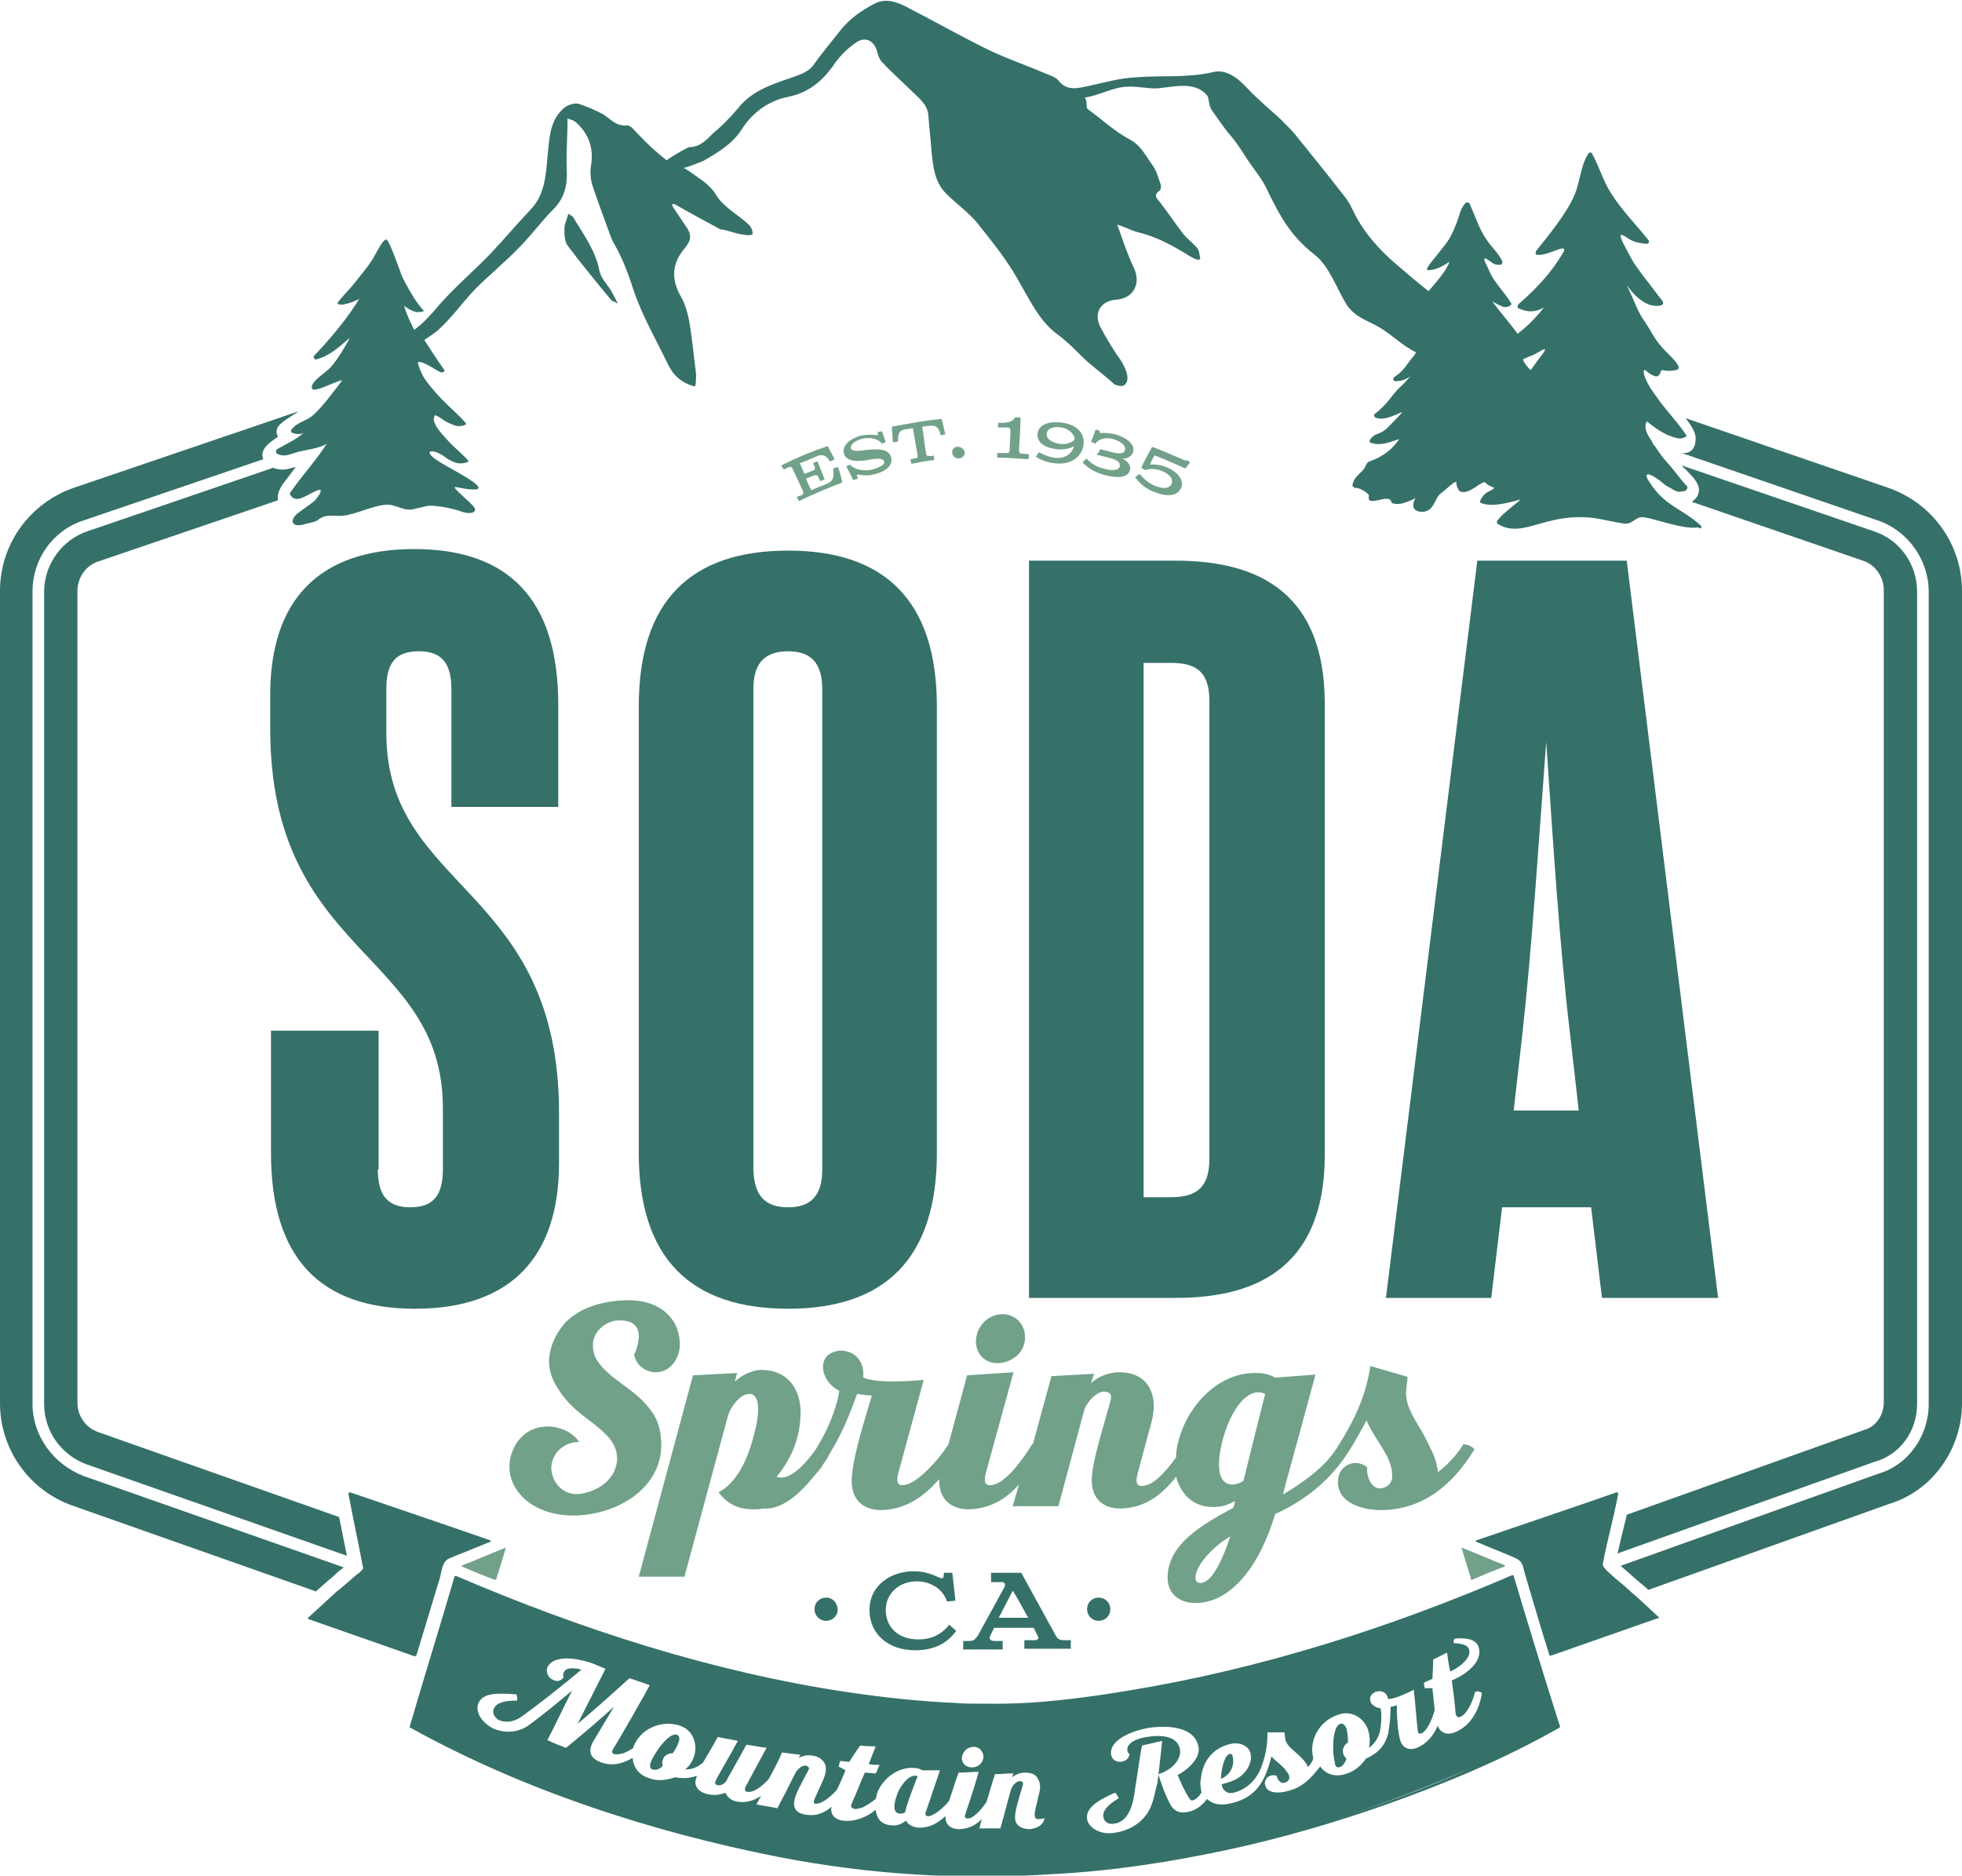 <?xml version="1.0" encoding="UTF-8" standalone="no"?>
<!-- Generator: Adobe Illustrator 20.1.0, SVG Export Plug-In . SVG Version: 6.00 Build 0)  -->

<svg
   xmlns:dc="http://purl.org/dc/elements/1.1/"
   xmlns:cc="http://creativecommons.org/ns#"
   xmlns:rdf="http://www.w3.org/1999/02/22-rdf-syntax-ns#"
   xmlns:svg="http://www.w3.org/2000/svg"
   xmlns="http://www.w3.org/2000/svg"
   xmlns:sodipodi="http://sodipodi.sourceforge.net/DTD/sodipodi-0.dtd"
   xmlns:inkscape="http://www.inkscape.org/namespaces/inkscape"
   version="1.1"
   x="0px"
   y="0px"
   viewBox="0 0 253.4 242.2"
   style="enable-background:new 0 0 253.4 242.2;"
   xml:space="preserve"
   id="svg72"
   sodipodi:docname="soda-springs.svg"
   inkscape:version="0.92.3 (2405546, 2018-03-11)"><defs
   id="defs76" /><sodipodi:namedview
   pagecolor="#ffffff"
   bordercolor="#666666"
   borderopacity="1"
   objecttolerance="10"
   gridtolerance="10"
   guidetolerance="10"
   inkscape:pageopacity="0"
   inkscape:pageshadow="2"
   inkscape:window-width="1349"
   inkscape:window-height="927"
   id="namedview74"
   showgrid="false"
   inkscape:zoom="2.94"
   inkscape:cx="126.7"
   inkscape:cy="109.44118"
   inkscape:window-x="0"
   inkscape:window-y="0"
   inkscape:window-maximized="0"
   inkscape:current-layer="svg72" />
<style
   type="text/css"
   id="style2">
	.st0{fill:#FFFFFF;}
</style>
<path
   class="st0"
   d="M12.6,184.9c-1.6-0.6-2.6-2.1-2.6-3.8V76.3c0-1.7,1.1-3.3,2.7-3.8l23.2-7.9c-0.2-1.2,0.7-2.2,1.4-3.1  c0.3-0.4,0.6-0.8,0.9-1.2c-0.3,0.1-0.5,0.1-0.8,0.2c-0.6,0.2-1.5,0.2-2.1-0.1l-24,8.2c-3.3,1.1-5.6,4.3-5.6,7.8v104.9  c0,3.5,2.2,6.6,5.5,7.8l33.6,11.8l-1-5L12.6,184.9z"
   id="path4"
   style="fill:#357169;fill-opacity:1" />
<path
   class="st0"
   d="M4.2,181.3V76.4c0-4.2,2.6-7.9,6.6-9.2l23.2-7.9c-0.5-1.2,0.7-2.1,1.9-2.9c-0.3-0.5-0.3-1.2,0.5-1.8  c0.7-0.6,1.5-1,2.2-1.5L9.5,63C3.8,65,0,70.3,0,76.3v104.9c0,5.9,3.7,11.2,9.3,13.2l31.5,11.1l1.7-1.5c0.1-0.1,0.4-0.3,0.8-0.7  c0.3-0.3,0.7-0.6,1.1-0.9l-33.6-11.8C6.9,189.1,4.2,185.4,4.2,181.3"
   id="path6"
   style="fill:#357169;fill-opacity:1" />
<path
   class="st0"
   d="M247.6,181.3l0-104.9c0-3.5-2.2-6.7-5.6-7.8l-24.8-8.5c0.2,0.2,0.3,0.4,0.5,0.5c0.8,0.9,2.3,2.1,1.5,3.5  c-0.2,0.3-0.4,0.5-0.7,0.7l22.1,7.6c1.6,0.5,2.7,2.1,2.7,3.8l0,104.9c0,1.6-1,3.1-2.4,3.5l-30.8,11c-0.1,0.6-0.3,1.2-0.4,1.7  c-0.3,1.1-0.5,2.2-0.8,3.3l33.1-11.8C245.4,187.9,247.6,184.8,247.6,181.3"
   id="path8"
   style="fill:#357169;fill-opacity:1" />
<path
   class="st0"
   d="M253.4,76.3c0-6-3.8-11.3-9.5-13.3l-26.2-9c0.7,0.9,1.3,1.8,1.3,2.6c0,1.5-0.8,2-1.8,1.9l25.3,8.7  c3.9,1.3,6.6,5.1,6.6,9.2l0,104.9c0,4.2-2.7,7.9-6.5,9l-33.3,11.9l0.6,0.5c0.9,0.8,1.9,1.7,2.2,1.9l0.8,0.7l31.1-11.1  c5.6-1.7,9.4-7.1,9.4-13L253.4,76.3z"
   id="path10"
   style="fill:#357169;fill-opacity:1" />
<path
   class="st0"
   d="M84.1,182.2c-1.9-2.8-5.2-3.9-6.9-6.4c-0.5-0.7-0.7-1.6-0.6-2.6c0.3-1.5,1.8-2.7,3.4-2.7c1.4,0,2.5,0.5,2.5,2  c0,1-0.4,2.1-0.6,2.4c0.2,1.3,1.4,2.3,2.8,2.3c2,0,3.2-2,3.1-3.8c-0.1-3.2-2.6-5.5-6.6-5.5c-2.9,0-6.2,0.8-8.2,2.9  c-1.3,1.5-2,3.1-2.1,4.9c0,1.2,0.4,2.5,1.1,3.5c1.9,3.2,4.5,4.1,6.6,6.4c0.6,0.7,1.1,1.6,1.1,2.7c0,2.5-2.2,4.2-4.7,4.6  c-1.9,0.3-3.7-1.1-3.8-3.3c0-1.8,1.5-3.4,3.6-3.4c-1-1.5-2.9-2-4-2c-3.6,0-5.1,3.2-5,5.4c0.1,3.2,3.3,6.1,8.2,6.1  c5.6,0,11.7-3.5,11.4-9.6C85.3,184.5,84.9,183.2,84.1,182.2"
   id="path12"
   style="fill:#71a189;fill-opacity:1" />
<path
   class="st0"
   d="M131.4,175c1.2-1.1,1.4-3.2,0.1-4.5c-1.4-1.3-3.4-0.9-4.5,0.3s-1.4,3.2-0.1,4.5  C128.2,176.5,130.2,176.1,131.4,175"
   id="path14"
   style="fill:#71a189;fill-opacity:1" />
<path
   class="st0"
   d="M189,186.5c-0.5,0.9-2,2.7-3.3,3.6c0-0.2,0-0.5-0.1-0.7c-0.2-1.2-0.8-2.3-1.4-3.5c-0.9-1.9-2.6-3.8-2.6-6  c0-0.5,0.1-1.2,0.2-2.1l-4.8-1.4c-0.5,3.1-1.5,6.1-4.1,10.2c0,0,0,0,0,0c-1.6,2.7-4.1,4.5-7.2,6.4c0.4-1.7,0.8-2.9,4.2-15.5  l-5.2,0.4c-0.7-0.4-1.5-0.6-2.3-0.6c-4.9-0.2-9,4.1-10.2,8.8c-0.2,0.7-0.3,1.4-0.3,2.1c-1.1,1.5-2.6,3.3-3.9,3.6  c-1.1,0.3-1.4-0.2-1.1-1.4l1.5-5.6c0.5-1.7,1-3.5,0.2-5.3c-0.7-1.6-2.2-2.3-4.1-2.3c-1.3,0-2.7,0.6-3.6,1.4l0.4-1.2l-5.5,0.3  l-2.4,8.8c0,0,0,0-0.1,0c-0.9,1.5-3.1,4.7-4.9,5.2c-1.1,0.3-1.4-0.2-1.1-1.4l3.6-13.1l-6,0.4c0,0-0.9,3.4-2.4,8.9c0,0,0,0,0,0  c-0.9,1.5-3.6,4.7-5.4,5.2c-1.1,0.3-1.4-0.2-1.1-1.4l3.3-12.1c-1.4,0.1-5.8,0.5-7.8-0.3c0-0.2,0-0.6,0-0.7c-0.1-1.6-1.2-2.8-3-2.8  c-1.1,0.1-2.2,0.7-2.2,2.1c0,1.1,0.7,2.4,2.1,3.1c-0.2,1.7-1.3,4.7-2.6,6.8c0,0,0,0,0,0c-0.2,0.4-0.5,0.9-0.9,1.4  c-1.1,1.4-2.6,3-4,3c-0.2,0-0.4,0-0.6-0.1c2-2.4,3.1-5.2,3.1-8.4c0-2.9-1.7-5.4-5-5.4c-1.3,0-2.6,0.7-3.5,1.5l0.3-1.1l-5.7,0.3  l-7,26h5.9l5.6-20.7c0.3-1.1,1.5-2.9,2.8-2.9c1.4,0,1.3,2.5,0.7,4.8c-0.7,3-2.1,6.6-4.7,7.9c1.2,1.6,2.7,2.2,4.4,2.2  c0.5,0,0.9,0,1.4-0.1c0.1,0,0.3,0,0.4,0c1.7,0,3.6-1.3,5.3-3.2c0.6-0.7,1.2-1.4,1.7-2c0.1-0.1,0.2-0.3,0.3-0.5  c0.3-0.4,0.6-0.8,0.8-1.3c0.1-0.2,0.2-0.3,0.3-0.5c0,0,0,0,0,0c1.4-2.3,2.4-4.8,3.3-7.3c0.6,0.1,1.3,0.2,1.9,0.2  c-0.8,2.8-2.6,8.2-2.6,11.1c0,2.2,1.3,3.6,3.6,3.7c3.3,0,5.7-1.7,7.7-4c0,0.1,0,0.2,0,0.2c0,2.2,1.3,3.6,3.6,3.7  c2.9,0,5-1.3,6.7-3.2l-0.8,2.8h5.9l3.3-12.3c0.2-0.9,1.5-2.5,2.6-2.5c0.7,0,1.1,0.4,0.8,1.3c-1.4,5-2.3,7.7-2.4,10.1  c0,2.2,1.2,3.6,3.5,3.7c3.3,0,5.5-1.7,7.4-4.1c0.6,2.1,2,3.9,4.8,3.9c1.2,0,2-0.3,2.8-0.8c-0.1,0.6-0.2,0.9-0.2,0.9  c-3.7,2-8.5,4.6-8.5,9c0,2.2,1.6,3.3,3.6,3.3c4.6,0,8.3-4.8,10.3-11.5c4-1.8,7.3-4.5,9.7-8.4c0,0,0,0,0,0c0.7-1.1,1.5-2.6,2.1-3.7  c0.6,1.7,2.6,4,3.1,5.8c0.2,0.6,0.2,1.1,0.2,1.5c0,0.9-0.8,1.5-1.6,1.5c-1.3,0-1.8-2.1-1.6-2.7c-0.8-0.7-2-0.8-2.9-0.1  c-0.7,0.5-0.9,1.3-0.9,2c0,2.8,3.4,3.6,5.5,3.6c5.4,0,9.3-3.2,12.1-7.8C190.5,187.1,189.8,186.5,189,186.5 M155.2,204.4  c-0.7,0.1-0.8-0.4-0.8-0.7c0-1.6,2.5-4.2,4.5-5.3C157.9,201.4,156.6,204.2,155.2,204.4 M160.6,191.2c-0.5,0.4-1.1,0.5-1.4,0.5  c-2.7,0-1.6-4.7-1.2-6.1c0.5-1.8,2.2-6,4.7-5.8c0.2,0,0.5,0.1,0.7,0.2C162.7,182.7,161.5,187.6,160.6,191.2"
   id="path16"
   style="fill:#71a189;fill-opacity:1" />
<path
   class="st0"
   d="M108.8,62.3c-1.9,0.7-3.7,1.5-5.6,2.4c-0.1-0.2-0.2-0.3-0.3-0.5c0.2-0.1,0.3-0.2,0.5-0.2  c0.3-0.1,0.4-0.2,0.3-0.6c-0.4-0.9-0.9-1.9-1.3-2.8c-0.1-0.3-0.3-0.4-0.7-0.2c-0.2,0.1-0.3,0.2-0.5,0.2c-0.1-0.2-0.2-0.3-0.3-0.5  c2-1,3.9-1.8,6-2.5c0.3,0.6,0.6,1.1,0.9,1.7c-0.2,0.1-0.4,0.2-0.6,0.3c-0.5-0.9-1.1-1-1.9-0.6c-0.7,0.3-1.3,0.6-2,0.8  c0.2,0.5,0.4,0.9,0.6,1.4c0.3-0.1,0.7-0.3,1-0.4c0.4-0.1,0.4-0.3,0.3-0.6c-0.1-0.1-0.1-0.3-0.2-0.4c0.2-0.1,0.4-0.2,0.6-0.2  c0.3,0.8,0.6,1.5,0.9,2.3c-0.2,0.1-0.4,0.2-0.6,0.2c-0.1-0.2-0.1-0.3-0.2-0.5c-0.1-0.2-0.2-0.3-0.6-0.2c-0.3,0.1-0.7,0.3-1,0.4  c0.2,0.5,0.4,1,0.7,1.5c0.6-0.3,1.2-0.5,1.7-0.7c1-0.4,1.3-0.7,1.1-2.1c0.2-0.1,0.4-0.1,0.6-0.2C108.5,60.9,108.6,61.6,108.8,62.3"
   id="path18"
   style="fill:#72a189;fill-opacity:1" />
<path
   class="st0"
   d="M114.4,57.1c-0.2,0.1-0.4,0.1-0.5,0.2c-0.5-0.7-1.7-0.9-2.7-0.6c-0.9,0.3-1.4,0.7-1.3,1.2  c0.2,0.5,1.2,0.3,2,0.2c1.2-0.1,2.9-0.3,3.2,1c0.2,1-0.6,1.7-2,2.1c-1.3,0.4-2.2,0-2.4,0.1c-0.1,0,0,0.2,0.1,0.5  c-0.2,0.1-0.4,0.1-0.6,0.2c-0.3-0.6-0.6-1.2-0.9-1.8c0.2-0.1,0.3-0.1,0.5-0.2c0.6,0.7,1.9,0.9,3,0.6c0.9-0.3,1.5-0.6,1.4-1  c-0.1-0.5-1.2-0.4-2.1-0.2c-1.3,0.2-2.7,0.3-3.1-0.8c-0.3-1,0.7-1.9,2-2.3c1.2-0.3,2.1-0.1,2.3-0.1c0.2,0,0.1-0.2,0-0.4  c0.2,0,0.4-0.1,0.6-0.1C114,55.9,114.2,56.5,114.4,57.1"
   id="path20"
   style="fill:#72a189;fill-opacity:1" />
<path
   class="st0"
   d="M115.3,57.1c0-0.7-0.1-1.3-0.1-2c2.1-0.4,4.2-0.8,6.4-1c0.2,0.6,0.3,1.3,0.5,2c-0.2,0-0.4,0.1-0.6,0.1  c-0.3-1.3-0.9-1.3-1.6-1.2c-0.3,0-0.5,0.1-0.8,0.1c0.2,1.1,0.3,2.3,0.5,3.4c0,0.3,0.1,0.4,0.5,0.4c0.2,0,0.3,0,0.5-0.1  c0,0.2,0,0.4,0.1,0.6c-1,0.1-2,0.3-3,0.5c0-0.2-0.1-0.4-0.1-0.6c0.2,0,0.4-0.1,0.6-0.1c0.2,0,0.4-0.1,0.3-0.5  c-0.2-1.1-0.4-2.3-0.6-3.4c-0.3,0-0.5,0.1-0.8,0.1c-0.7,0.1-1.2,0.3-1.1,1.6C115.7,57.1,115.5,57.1,115.3,57.1"
   id="path22"
   style="fill:#72a189;fill-opacity:1" />
<path
   class="st0"
   d="M123.7,57.7c0.5,0,0.8,0.3,0.9,0.7c0,0.4-0.3,0.8-0.8,0.8c-0.4,0-0.8-0.3-0.8-0.7  C122.9,58.1,123.2,57.7,123.7,57.7"
   id="path24"
   style="fill:#72a189;fill-opacity:1" />
<path
   class="st0"
   d="M131.6,58.1c0,0.3,0.1,0.5,0.5,0.5c0.3,0,0.6,0,0.8,0.1c0,0.2,0,0.4-0.1,0.6c-1.3-0.1-2.7-0.2-4-0.2  c0-0.2,0-0.4,0-0.6c0.4,0,0.7,0,1.1,0c0.3,0,0.5,0,0.5-0.4c0-0.8,0.1-1.6,0.1-2.4c0-0.4-0.1-0.5-0.5-0.5c-0.4,0-0.8,0-1.1,0  c0-0.2,0-0.4,0-0.6c0.2,0,0.3,0,0.5,0c0.9,0,1.4-0.2,1.7-0.7c0.2,0,0.4,0,0.7,0C131.8,55.3,131.7,56.7,131.6,58.1"
   id="path26"
   style="fill:#72a189;fill-opacity:1" />
<path
   class="st0"
   d="M139.9,57.7c-0.2,0.9-1.2,2.5-3.9,2.1c-0.6-0.1-1.4-0.3-2.2-0.8c0.1-0.2,0.2-0.4,0.4-0.6  c0.5,0.3,1.3,0.6,1.9,0.7c1.4,0.2,2.4-0.5,2.6-1.5c-0.6,0.4-1.5,0.5-2.3,0.4c-1.4-0.2-2.5-0.8-2.4-2c0.1-1.2,1.6-1.7,3.3-1.4  C138.8,54.8,140.3,55.8,139.9,57.7 M137.1,55.2c-1.1-0.2-1.9,0.2-1.9,0.8c-0.1,0.6,0.5,1.1,1.6,1.3c1,0.2,1.9-0.3,2-0.6  C138.8,56.3,138.3,55.4,137.1,55.2"
   id="path28"
   style="fill:#72a189;fill-opacity:1" />
<path
   class="st0"
   d="M142.1,58c0.4,0.1,0.8,0.2,1.2,0.3c1.3,0.4,1.9,0.3,2-0.2c0.1-0.5-0.3-1-1.5-1.4c-1-0.3-2,0-2.3,0.6  c-0.2-0.1-0.4-0.2-0.6-0.2c0.2-0.5,0.4-1.1,0.6-1.6c0.2,0,0.4,0.1,0.5,0.1c0,0.2,0,0.3,0.1,0.3c0.1,0,0.2,0,0.4,0  c0.5,0,1.2,0.1,1.6,0.2c1.6,0.5,2.6,1.4,2.2,2.4c-0.2,0.5-0.9,0.8-1.4,0.7c0.5,0.2,1.3,0.8,1,1.6c-0.3,0.9-1.6,1-3.4,0.5  c-1.3-0.4-2-0.9-2.7-1.6c0.2-0.2,0.4-0.3,0.5-0.5c0.4,0.4,1,1,2.2,1.3c1,0.3,1.9,0.3,2.1-0.2c0.2-0.7-0.5-1-1.8-1.3  c-0.4-0.1-0.8-0.2-1.2-0.3C142,58.4,142,58.2,142.1,58"
   id="path30"
   style="fill:#72a189;fill-opacity:1" />
<path
   class="st0"
   d="M148.8,57.7c1.4,0.5,2.7,1.1,4.1,1.7c0.2,0.1,0.3,0.1,0.4,0c0.1,0.1,0.3,0.2,0.4,0.3c-0.2,0.3-0.4,0.5-0.6,0.8  c-1.3-0.6-2.7-1.2-4-1.7c-0.2,0.4-0.4,0.8-0.6,1.2c0.7-0.1,1.6,0.1,2.1,0.3c1.7,0.7,2.4,1.9,1.9,2.8c-0.6,1.1-2,1-3.5,0.4  c-0.8-0.3-1.7-0.9-2.4-1.9c0.2-0.1,0.4-0.3,0.6-0.4c0.3,0.4,1.1,1.2,1.9,1.5c0.9,0.4,1.9,0.5,2.2-0.2c0.3-0.6-0.2-1.3-1.3-1.7  c-0.7-0.3-1.5-0.3-2.1-0.1c-0.2-0.1-0.3-0.2-0.5-0.3C147.8,59.5,148.3,58.6,148.8,57.7"
   id="path32"
   style="fill:#72a189;fill-opacity:1" />
<path
   class="st0"
   d="M53.8,213.7c1-3.3,2-6.6,3-9.9c0.3-1.1,0.3-2.2,1.3-2.6l5.2-2.1c0,0,0,0,0,0c0.1,0,0.1-0.1,0.1-0.1c0,0,0,0,0,0  c0,0,0,0,0,0c0,0,0,0-0.1-0.1c0,0,0,0,0,0c-6-2.1-12-4.1-18.1-6.2c-0.1,0-0.2,0.1-0.2,0.2c0.6,3.2,1.3,6.4,1.9,9.6  c0,0.1-0.2,0.3-0.5,0.6l-0.3,0.2c-0.9,0.8-2.3,2-2.6,2.2c-1.2,1.1-2.5,2.3-3.7,3.4c-0.1,0.1,0,0.2,0.1,0.2c4.6,1.6,9.1,3.2,13.7,4.8  C53.7,213.8,53.7,213.8,53.8,213.7"
   id="path34"
   style="fill:#357169;fill-opacity:1" />
<path
   class="st0"
   d="M59.7,202.3c1.4,0.6,2.8,1.2,4.2,1.7c0.1,0,0.1,0,0.2-0.1c0.4-1.3,0.8-2.6,1.2-3.9c0-0.1,0-0.1,0-0.1  c0,0-0.1-0.1-0.1,0c-1.8,0.7-3.6,1.5-5.4,2.2C59.6,202.1,59.6,202.3,59.7,202.3"
   id="path36"
   style="fill:#71a189;fill-opacity:1" />
<path
   class="st0"
   d="M214.2,208.8c-1.1-1-2.2-2.1-3.4-3.1c-0.2-0.2-1.2-1.1-2.2-1.9l-1.2-1.1c-0.1-0.2-0.4-0.4-0.4-0.7  c0.6-3.2,1.4-5.9,2-9.1c0-0.1-0.1-0.2-0.2-0.2c-6,2.1-12,4.1-18.1,6.2c0,0,0,0,0,0c0,0-0.1,0-0.1,0.1c0,0,0,0,0,0c0,0,0,0,0,0  c0,0.1,0,0.1,0.1,0.1c0,0,0,0,0,0c1.6,0.7,3.2,1.3,4.8,2c1.2,0.5,1.1,0.9,1.5,2.3c1,3.4,2,6.8,3.1,10.3c0,0.1,0.1,0.1,0.2,0.1  c4.6-1.6,9.1-3.2,13.7-4.8C214.3,209,214.3,208.9,214.2,208.8"
   id="path38"
   style="fill:#357169;fill-opacity:1" />
<path
   class="st0"
   d="M190.1,204c1.4-0.6,2.8-1.2,4.2-1.7c0.1,0,0.1-0.2,0-0.2c-1.8-0.7-3.6-1.5-5.4-2.2c-0.1,0-0.1,0-0.1,0  c0,0-0.1,0.1,0,0.1c0.4,1.3,0.8,2.6,1.2,3.9C189.9,204,190,204.1,190.1,204"
   id="path40"
   style="fill:#71a189;fill-opacity:1" />
<path
   class="st0"
   d="M87.4,224c-1-0.3-2.9,2.3-3.4,3.7c-0.1,0.5,0,0.7,0.3,0.8c0.4,0.1,0.9,0,1.3-0.5c-0.1-0.2-0.1-0.5,0-0.7  c0.1-0.6,0.7-0.9,1.3-0.9c0.4-0.6,0.7-1.2,0.8-1.6C87.8,224.4,87.7,224.1,87.4,224"
   id="path42"
   style="fill:#357169;fill-opacity:1" />
<path
   class="st0"
   d="M115.9,231.6c-0.2,0.6-0.9,2.5,0.3,2.6c0.2,0,0.5,0,0.7-0.2c0.3-1.3,1.1-3.3,1.6-4.6c-0.1-0.1-0.2-0.1-0.3-0.1  C117.1,229.3,116.2,230.9,115.9,231.6"
   id="path44"
   style="fill:#357169;fill-opacity:1" />
<path
   class="st0"
   d="M159.2,226.8c0-0.2-0.2-0.4-0.4-0.3c-0.6,0.1-1.1,1.9-1.1,3.2C158.9,229.2,159.5,228,159.2,226.8"
   id="path46"
   style="fill:#357169;fill-opacity:1" />
<path
   class="st0"
   d="M173,228.2c0.4-0.1,0.7-0.5,0.9-1.1c-0.2-0.2-0.3-0.3-0.4-0.6c-0.2-0.6,0.1-1.2,0.6-1.5c0-0.7-0.1-1.4-0.2-1.8  c-0.2-0.5-0.5-0.7-0.8-0.6c-1,0.3-1.1,3.5-0.7,5C172.4,228.1,172.7,228.3,173,228.2"
   id="path48"
   style="fill:#357169;fill-opacity:1" />
<path
   class="st0"
   d="M195.5,203.5c0-0.1-0.1-0.1-0.2-0.1c-15.8,6.8-32.4,12.1-49.5,14.9c-6,1-12.2,1.8-18.3,1.7c0,0,0,0,0,0h-0.8  c0,0,0,0,0,0c-1.1,0-2.2,0-3.3-0.1c-4.7-0.2-9.3-0.7-14-1.4c-17.4-2.6-34.4-8.1-50.5-15c-0.1,0-0.2,0-0.2,0.1  c-1.9,6.5-3.9,12.9-5.8,19.4c0,0.1,0,0.1,0.1,0.1c14.6,8.1,31.3,13.5,47.6,16.7c11.8,2.3,23.7,3,35.5,2.2c7.7-0.4,15.3-1.6,22.3-3.1  c7-1.5,13.9-3.5,20.7-5.9c7.6-2.7,15.3-5.9,22.3-9.9c0,0,0.1-0.1,0.1-0.1C199.4,216.4,197.4,209.9,195.5,203.5 M124.7,226  c0.5-0.5,1.4-0.6,1.9-0.1c0.6,0.6,0.5,1.4,0,1.9c-0.5,0.5-1.4,0.6-2,0.1C124,227.3,124.2,226.5,124.7,226 M133,236.2  c-1.1,0-1.9-0.5-1.9-1.5c0-1,0.4-2.1,1-4.2c0.1-0.4-0.1-0.5-0.4-0.5c-0.5,0-1,0.7-1.1,1c-0.5,1.7-0.9,3.4-1.4,5.1  c-0.9,0-1.8,0-2.7,0c0.1-0.4,0.2-0.8,0.3-1.2c-0.8,0.8-1.7,1.3-3.1,1.3c-1.1-0.1-1.6-0.7-1.6-1.6c0,0,0-0.1,0-0.1  c-0.9,0.9-2.1,1.6-3.6,1.5c-0.7-0.1-1.2-0.4-1.5-0.9c-0.5,0.4-1.1,0.7-1.9,0.6c-1.4-0.1-1.9-1-2-2c-1.1,0.9-2.6,1.6-4.3,1.4  c-1.1-0.2-1.6-0.9-1.4-1.8c-0.9,0.8-2,1.3-3.5,1c-1.1-0.2-1.5-0.9-1.3-1.8c0.2-1,0.8-2,1.8-3.9c0.2-0.3,0-0.5-0.3-0.6  c-0.5-0.1-1.1,0.5-1.3,0.8c-0.8,1.6-1.6,3.2-2.4,4.7c-0.9-0.2-1.8-0.3-2.7-0.5c0.2-0.4,0.4-0.7,0.6-1.1c-0.9,0.6-2,1-3.3,0.7  c-0.7-0.2-1.1-0.6-1.3-1.1c-0.8,0.3-1.7,0.4-2.6,0.1c-1-0.3-1.5-1.1-1.2-1.9c0-0.1,0.1-0.3,0.1-0.4c-0.8,0.3-1.7,0.4-2.8,0.2  c-0.9,0.3-2.2,0.6-3.4,0.1c-1.3-0.4-2-1.4-2.1-2.6c-1.2,0.7-2.5,1.1-4,0.6c-2-0.7-1.6-2-0.8-3.2c0,0,1.2-2,2.4-4  c-2,1.8-4.1,3.6-6.2,5.3c-0.8-0.3-1.6-0.6-2.4-1c1.1-2.1,2.1-4.3,3.2-6.4c-1.8,1.5-3.6,3-5.5,4.4c-1.3,1-3.1,1.2-4.7,0.5  c-1.4-0.7-2.4-2.1-1.9-3.3c0.6-1.3,2.4-1.3,4.9-1.1c0.1,0.3,0.1,0.5,0.1,0.8c-1.5,0-2.6,0.2-3,1c-0.3,0.6,0.1,1.2,0.6,1.5  c1.2,0.5,2.3,0.1,3.2-0.6c2.6-1.9,5.1-3.9,7.5-5.9c-0.8-0.2-2-0.4-2.3,0.4c-0.1,0.2-0.1,0.4,0,0.6c-0.4,0.5-0.9,0.6-1.4,0.3  c-0.7-0.3-0.9-1.1-0.7-1.6c0.7-1.5,3.4-1.4,6.1-0.4c0.5,0.2,0.9,0.4,1.4,0.6c-1.2,2.4-2.4,4.7-3.6,7.1c2.3-1.9,4.5-3.9,6.7-5.9  c0.9,0.3,1.7,0.6,2.6,0.9c0.1,0-4.6,8.2-4.7,8.2c-0.2,0.4-0.2,0.6,0.1,0.7c0.4,0.1,0.8,0,1.2-0.1c0.5-0.2,0.9-0.4,1.3-0.7  c0,0,0-0.1,0-0.1c0.9-2.4,3.6-3.5,5.9-2.8c1.7,0.5,2.4,2.2,2,3.8c-0.2,0.7-0.6,1.4-1.2,1.9c0.9,0,1.6-0.3,2.3-0.9c0,0,0,0,0,0  c1.2-2,1.9-3.3,1.9-3.3c0.9,0.2,1.7,0.3,2.6,0.5c-0.9,1.7-1.9,3.3-2.8,5c-0.2,0.4-0.2,0.6,0.1,0.7c0.7,0.2,1.2-0.4,1.4-0.9  c0.8-1.4,2.3-4.1,2.4-4.3c0,0,0,0,0,0c0,0,0,0,0,0c0.9,0.1,1.7,0.3,2.6,0.4c-0.9,1.7-1.8,3.3-2.7,5c-0.2,0.4-0.1,0.7,0.4,0.7  c0.9,0,2.1-1.1,2.6-1.7l0,0c0.6-1.1,1.2-2.2,1.7-3.4c0.8,0.1,1.6,0.2,2.4,0.3c-0.1,0.1-0.2,0.3-0.2,0.4c0.5-0.3,1.1-0.4,1.7-0.3  c0.8,0.1,1.4,0.5,1.7,1.2c0.2,0.8-0.1,1.5-0.4,2.2c-0.3,0.7-0.7,1.5-1,2.2c-0.2,0.5-0.1,0.7,0.4,0.6c0.8-0.1,2-1.2,2.5-1.8  c0.4-0.8,1.1-2.5,1.1-2.5c-0.3-0.2-0.6-0.3-0.9-0.5c0.1-0.2,0.1-0.4,0.2-0.7c0.4,0,0.8,0.1,1.2,0.1c0.2-0.3,0.8-1.3,1.4-2.1  c0.7,0.1,1.3,0.1,2,0.1c-0.3,0.8-0.6,1.5-0.9,2.3c0.5,0.1,0.9,0.1,1.4,0.1c-0.2,0.4-0.3,0.8-0.5,1.1c-0.5,0-0.9-0.1-1.4-0.1  c-0.6,1.3-1.1,2.7-1.7,4c-0.2,0.4,0,0.6,0.4,0.7c0.3,0,0.7-0.1,1-0.2c0.6-0.3,1.2-0.7,1.7-1.1c0.1-0.3,0.1-0.5,0.2-0.8  c0.7-1.8,2.7-3.4,4.8-3.2c0.3,0,0.7,0.1,1,0.3c0.8,0,1.5,0,2.3,0c-0.6,1.8-1.2,3.5-1.8,5.3c-0.2,0.5,0,0.7,0.5,0.6  c0.8-0.2,2.1-1.4,2.5-2c0,0,0,0,0,0c0.7-2.2,1.2-3.6,1.2-3.6c0.9,0,1.7-0.1,2.6-0.1c-0.5,1.8-1.1,3.6-1.7,5.4  c-0.2,0.5,0,0.7,0.5,0.6c0.8-0.2,1.8-1.5,2.2-2.1c0,0,0,0,0,0c0.4-1.2,0.7-2.4,1.1-3.6c0.8,0,1.6-0.1,2.4-0.1  c-0.1,0.2-0.1,0.3-0.2,0.5c0.4-0.3,1-0.6,1.6-0.6c0.9,0,1.5,0.2,1.8,0.9c0.4,0.7,0.2,1.5,0,2.2c-0.1,0.6-0.3,1.2-0.4,1.8  c-0.1,0.3-0.1,0.6,0,0.9c0.1,0.2,0.3,0.2,0.6,0.2c0.3,0,0.4-0.1,0.6-0.1C134.8,235.6,134,236.1,133,236.2 M148,234.4  c-0.9,1.2-2.4,2.1-4.3,2.3c-1.5,0.2-3.1-0.6-3.3-1.8c-0.2-1.4,1.3-2.4,3.6-3.4c0.2,0.1,0.3,0.4,0.5,0.7c-1.3,0.8-2.1,1.5-2,2.4  c0.1,0.7,0.7,1,1.3,0.9c2.2-0.2,2.6-3,2.8-4.5c0.5-3.1,0.7-4.8,0.9-5.6c0.9-0.2,1.7-0.4,2.6-0.6c-0.5,4.8-0.6,5.1-0.6,5.4  C149.1,231.5,149,233.1,148,234.4 M166.2,231.3c-1,0.3-2.6,0.3-2.8-0.8c-0.1-0.3,0-0.6,0.2-0.9c0.4-0.4,0.9-0.4,1.3-0.3  c0,0.3,0.4,1.1,1,0.9c0.4-0.1,0.7-0.4,0.6-0.8c0-0.2-0.1-0.4-0.3-0.6c-0.4-0.7-1.5-1.4-2-2c-0.1,0.5-0.3,1.2-0.5,1.7c0,0,0,0,0,0  c-0.7,2-1.9,3.8-4.9,4.4c-1.3,0.3-2.3,0-2.9-0.6c-0.6,0.8-1.4,1.5-2.6,1.7c-1,0.2-1.7-0.2-2.1-0.9c-0.7-1.3-1.2-2.7-1.6-4  c2-0.6,3-2.1,2.8-3.2c-0.3-1.8-2.6-1.9-4.3-1.6c-0.8,0.1-2.6,0.6-2.5,1.7c0,0.2,0.1,0.4,0.3,0.5c-0.1,0.6-0.5,0.9-1.1,1  c-0.8,0.1-1.3-0.5-1.3-1c-0.2-1.6,2.1-2.9,5-3.4c2.3-0.3,5.8-0.2,6.3,2.5c0.3,1.7-2,3.3-2.7,3.6c0.4,1,1,2.3,1.5,3  c0.1,0.2,0.2,0.3,0.4,0.3c0.4-0.1,0.9-0.5,1.2-1.1c-0.1-0.2-0.1-0.3-0.1-0.5c-0.1-0.4-0.1-0.8,0-1.2c0.2-2.3,1.6-4,3.8-4.5  c1.3-0.3,2.4,0.3,2.6,1.2c0.3,1.2-0.5,2.5-1.6,3.2c-0.4,0.3-1.3,0.6-2.1,0.8c0,0,0,0.1,0,0.1c0.1,0.6,0.6,1.2,1.5,1  c1.7-0.4,3-1.7,3.6-3.3c0,0,0,0,0,0h0c0.7-1.9,0.8-3.2,0.8-4.5c0.7,0,1.5,0,2.2,0c0,0.4,0.1,0.7,0.1,0.9c0.2,0.9,1.2,1.5,1.8,2.1  c0.4,0.4,0.8,0.8,1,1.2c0,0.1,0.1,0.2,0.1,0.3c0.3-0.3,0.6-0.7,0.7-1.1c0,0,0,0,0-0.1c-0.6-2.5,1-4.9,3.3-5.6c1.7-0.6,3.3,0.5,3.8,2  c0.2,0.7,0.3,1.5,0.1,2.3c0.7-0.5,1.1-1.1,1.4-2c0,0,0,0,0,0l0,0c0.2-1,0.3-2.4,0.1-3.1c-0.7-0.1-1.2-0.5-1.3-0.9  c-0.2-0.6,0.2-1,0.6-1.2c0.7-0.3,1.4,0,1.6,0.6c0,0.1,0.1,0.2,0.1,0.3c0.9,0,2.7-0.9,3.3-1.2c0.2,1.7,0.3,3.5,0.5,5.2  c0,0.5,0.3,0.6,0.7,0.3c0.7-0.5,1.3-2.1,1.5-2.9c-0.1-0.9-0.3-2.8-0.3-2.8c-0.3,0-0.7,0-1,0c0-0.2-0.1-0.5-0.1-0.7  c0.4-0.2,0.8-0.4,1.1-0.5c0-0.4,0.1-1.5,0.1-2.5c0.6-0.3,1.2-0.6,1.8-0.9c0.1,0.8,0.2,1.6,0.4,2.4c0,0,0,0,0,0c0,0,0,0,0.1,0  c0.9-0.4,2.8-1.7,2.3-2.9c-0.2-0.5-1-0.7-1.9-0.7c-0.1-0.2-0.1-0.4,0.1-0.6c1-0.1,2.5-0.1,3,0.9c0.8,2-1.5,3.7-3.4,4.5  c0.2,1.4,0.4,2.9,0.5,4.3c0.1,0.4,0.3,0.5,0.6,0.4c0.3-0.1,0.6-0.4,0.8-0.7c0.6-0.8,1-2,1.1-2.5c0.4-0.2,0.7,0,0.9,0.1  c-0.3,2-1.3,4.2-3.5,5.1c-1,0.4-1.8,0.1-2.2-0.8c0,0,0-0.1,0-0.1c-0.5,1.2-1.3,2.3-2.7,2.9c-1,0.4-1.8,0-2.1-0.8  c-0.4-1.1-0.5-3.5-0.5-4.7c-0.3,0.1-0.6,0.2-0.8,0.2c0,1.2-0.1,2.2-0.3,3.4l0,0c-0.4,1.6-1.3,2.6-2.9,3.3c-0.5,0.8-1.5,1.7-2.7,2  c-1.3,0.4-2.5,0-3.2-1C169.3,229.7,168.1,230.9,166.2,231.3 M171.2,235.3c7.5-2.3,14-4.9,19-7.1C184.1,231,177.7,233.3,171.2,235.3   M195.3,203.5L195.3,203.5z"
   id="path50"
   style="fill:#357169;fill-opacity:1" />
<path
   class="st0"
   d="M123.4,206.7l-1.1,0.1c-0.5-1.6-2.1-2.6-3.9-2.6c-2.2,0-4,1.5-4,3.7c0,2.4,1.8,3.8,4.2,3.8c1.5,0,2.9-0.5,4-1.9  l0.9,0.8c-1.1,1.5-2.7,2.5-5.3,2.5c-3.5,0-5.9-2.1-5.9-5.2c0-3.3,2.9-5,5.7-5c2.2,0,3.1,0.9,3.7,0.9c0.2,0,0.2-0.4,0.2-0.7h1.1  L123.4,206.7z"
   id="path52"
   style="fill:#357169;fill-opacity:1" />
<path
   class="st0"
   d="M128,203.1h3.9l4.4,8c0.2,0.4,0.4,0.7,1.1,0.7h0.9v1.1h-6v-1.1h1.3c0.4,0,0.7-0.2,0.4-0.6l-0.5-1h-5.1l-0.5,1  c-0.2,0.4,0,0.7,0.5,0.7h1.1v1.1h-5.1v-1.1h0.9c0.5,0,0.7-0.3,1-0.7l3.4-6.2c0.2-0.4,0.1-0.7-0.3-0.7H128V203.1z M130.8,205.4  l-1.8,3.5h3.8C132.1,207.7,131.5,206.5,130.8,205.4"
   id="path54"
   style="fill:#357169;fill-opacity:1" />
<path
   class="st0"
   d="M106.7,206.3c-0.8,0-1.5,0.6-1.5,1.5c0,0.8,0.6,1.5,1.5,1.5c0.8,0,1.5-0.6,1.5-1.5  C108.1,206.9,107.5,206.3,106.7,206.3"
   id="path56"
   style="fill:#357169;fill-opacity:1" />
<path
   class="st0"
   d="M141.9,206.3c-0.8,0-1.5,0.6-1.5,1.5c0,0.8,0.6,1.5,1.5,1.5c0.8,0,1.5-0.6,1.5-1.5  C143.4,206.9,142.7,206.3,141.9,206.3"
   id="path58"
   style="fill:#357169;fill-opacity:1" />
<path
   class="st0"
   d="M77.4,34.9c-0.5-2.6-2.1-4.7-3.4-6.9c-0.1-0.1-0.3-0.2-0.6-0.4c-0.2,0.8-0.5,1.3-0.5,1.9c0,0.7,0,1.7,0.4,2.2  c1.8,2.4,3.7,4.7,5.6,7c0.1,0.2,0.4,0.2,0.9,0.5c-0.4-0.8-0.6-1.2-0.9-1.7C78.4,36.7,77.6,35.9,77.4,34.9"
   id="path60"
   style="fill:#357169;fill-opacity:1" />
<path
   class="st0"
   d="M219.7,67.9c-2.5-2.3-4.7-2.5-6.7-5.7c-0.7-1-0.3-1.2,0.7-0.6c0.3,0.2,0.9,0.6,1.2,0.9c0.2,0.2,0.8,0.5,1,0.6  c0.1,0.1,0.6,0.4,0.9,0.4c0.4,0,0.7-0.1,0.8-0.1c0.3-0.1,0.4-0.5,0.3-0.6c-0.7-0.7-1.7-2.1-2.5-3c-0.5-0.5-1.3-1.6-1.6-2.1  c-0.2-0.2-0.4-0.5-0.5-0.8c-0.5-0.7-1.1-1.7-0.6-2.5c1.2,1,2.5,1.9,4,2.2c0.6,0.1,1.2-0.2,1.1-0.4c-0.9-1.3-1.6-2.1-2.5-3.2  c-1.1-1.3-0.9-1.2-1.6-2.1c-0.6-0.9-0.4-0.5-1-1.6c-0.7-1.5-0.3-1.6-0.2-1.5c2.2,1.9,1.8-0.2,2.2,0c0.9,0.2,1.9,0,2-0.1  c0.6-0.4-1.2-1.9-2-2.8c-1.3-1.5-1.2-1.8-2.3-3.4c-1-1.5-0.9-1.7-2.3-4.7c1.1,1.6,2.1,2.2,2.8,2.5c0.7,0.3,2.5,0.4,1.7-0.6  c-0.3-0.3-1.8-2.4-2.1-2.7c-1.9-2.6-1.3-1.7-2.6-4.1c-0.9-1.7-0.7-1.8,0.1-1.3c1,0.7,1.4,0.7,2.6,0.9c0.3,0,0.5-0.3,0.3-0.5  c-1.6-2-3.4-3.8-4.8-6c-1.1-1.7-1.5-3.4-2.5-5.2c-0.1-0.2-0.4-0.1-0.5,0.1c-1,1.6-1,3.6-1.8,5.4c-1,2.3-3.3,5.1-4.9,7.1  c-0.1,0.2-0.1,0.5,0.1,0.5c1.4,0.2,3.8-1.5,3.5-0.5c-1.5,2.7-3.6,4.9-5.9,6.9c-0.1,0.1-0.1,0.2-0.1,0.3c0,0.1,0,0.2,0.1,0.2  c1.3,0.6,2.3,0.5,3.3-0.1c-0.9,1.2-2.2,2.5-3.4,3.4c-1-1.4-2.2-2.7-3.2-4.1c0,0-0.1-0.1-0.1-0.1c0.5,0.3,0.9,0.5,1.4,0.7  c0.5,0.2,1.2-0.2,1.1-0.4c-0.9-1.5-2.3-2.8-2.9-4.3c-0.2-0.6-1.3-2.2,0.1-1.2c0.5,0.4,0.7,0.5,1.3,0.5c0.3,0,0.4-0.3,0.3-0.5  c-0.5-1.1-1.5-1.9-2.1-2.9c-0.9-1.3-1.4-3-2.1-4.5c-0.1-0.2-0.4-0.2-0.5-0.1c-0.8,0.8-0.8,1.8-1.3,2.9c-0.9,2.2-1.1,2.1-2.7,4.2  c-0.1,0.1-1.1,1.3-1,1.5c0.1,0.2,0.7,0,0.9,0c0.3-0.1,0.6-0.2,0.8-0.3c0.3-0.1,0.7-0.4,1.2-0.7c-0.4,1.2-1.7,2.6-2.7,3.8  c-1.4-1.1-2.8-2.3-4.2-3.5c-2.1-1.8-4-3.9-5.3-6.4c-0.4-0.8-0.8-1.7-1.4-2.4c-2.1-2.7-4.2-5.3-6.3-7.9c-0.6-0.7-1.2-1.3-1.8-1.9  c-1.5-1.4-3.1-2.7-4.4-4.1c-1.2-1.3-2.7-2.5-4.4-2.1c-3.3,0.8-6.8,0.4-10.2,0.7c-2,0.1-4,0.7-5.9,1.1c-1.4,0.3-2.8,0.7-3.9-0.7  c-0.4-0.5-1.2-0.7-1.9-1c-2.3-1-4.7-1.8-7-2.9c-3.7-1.8-7.2-3.8-10.9-5.7c-1.2-0.6-2.5-1-3.8-0.4c-1.8,0.9-3.5,2.1-4.7,3.7  c-1.1,1.4-2.2,2.7-3.2,4.1c-0.7,1.1-1.8,1.4-2.9,1.8c-2.6,0.9-5.2,1.7-7,4c-1,1.2-2.1,2.3-3.3,3.3c-0.8,0.8-1.6,1.7-3,1.7  c-0.1,0-1.8,0.9-2.9,1.7c-1.4-1.1-2.6-2.2-3.8-3.5c-0.4-0.4-0.9-1.1-1.4-1c-1.4,0.1-2.1-0.9-3.1-1.5c-1-0.5-2.1-1-3.1-1.3  c-0.5-0.1-1.3,0.1-1.8,0.5c-1.7,1.4-1.9,3.4-2.1,5.4c-0.3,2.8-0.2,5.7-2.4,7.9c-1.7,1.8-3.3,3.7-5,5.5c-2.2,2.3-4.6,4.3-6.7,6.7  c-1,1.2-2,2.3-3.2,3.2c-0.5-1-1-2-1.3-3.1c0.5,0.4,1.1,0.7,1.6,0.8c0.3,0,1,0,0.9-0.2c-1-1.1-1.7-2.4-2.2-3.3  c-0.4-0.7-0.7-1.3-0.9-2c-0.4-1-1.1-3.1-1.6-3.8c-0.4-0.5-1.5,1.9-1.9,2.5c-0.7,1.1-1.4,1.9-2.6,3.4c-0.5,0.6-1.4,1.5-1.9,2.2  c-0.1,0.2,0.5,0.3,0.8,0.2c0.7-0.1,1.4-0.4,2-0.7c-1.6,2.6-3.7,5.1-5.8,7.3c-0.2,0.2,0,0.6,0.3,0.5c1.8-0.5,3-1.7,4.3-2.8  c-0.7,1.3-1.4,2.5-2.3,3.6c-0.6,0.8-2.3,1.7-2.6,2.6c-0.4,1.4,2.7-0.5,3.9-0.7c-0.9,1.2-2.8,3.8-4,4.7c-0.8,0.6-1.9,0.8-2.5,1.6  c-0.2,0.2-0.1,0.5,0.1,0.5c0.5,0.2,1,0.2,1.4,0c-1,0.9-2.2,1.4-3.4,2.1c-0.2,0.1-0.2,0.5,0,0.6c1,0.5,1.7,0,2.9-0.3  c1.3-0.3,2.5-0.4,3.5-1c-1.4,2.2-3.2,4.1-4.7,6.3c-0.1,0.1-0.1,0.2,0,0.3c0.4,0.7,1,0.6,1.7,0.3c0.5-0.2,0.9-0.5,1.4-0.7  c1.5-0.8,0.6,0.5,0.1,1.1c-0.4,0.4-2.1,1.5-2.5,1.9c-0.9,1-0.2,1.6,1.1,1.2c0.3-0.1,1.6-0.3,1.8-0.6c1.1-0.8,2-0.4,3.2-0.5  c1.7-0.2,3.6-1.2,5.3-1.4c1.4-0.2,2.2,0.7,3.5,0.6c0.2,0,1.7-0.4,1.8-0.4c0.8-0.3,3.4,0.2,4.5,0.6c1.3,0.5,2.2,0.2,1.9-0.4  c-0.5-0.8-3.3-2.9-2.4-2.7c7,1.4-0.7-2.3-2.2-3.3c-2.4-1.5-0.8-1.8,0.9-0.5c0.5,0.4,1.3,0.7,1.5,0.7c0.4,0.1,1.1,0,1.4-0.2  c0.1-0.1-0.9-1-1.1-1.2c-1.2-1.1-1.5-1.4-2.6-2.7c-0.7-0.9-1-1.6-0.6-2.1c0.7,0.3,0.8,0.5,1.5,0.9c0.4,0.2,0.9,0.4,1.2,0.5  c0.5,0.1,1.4-0.1,1.3-0.3c-0.9-1.1-1.7-1.7-2.6-2.6c-1-1-1.9-2-2.7-3.1c-0.4-0.6-0.7-1.3-0.9-2c-0.3-1,2.8,1.1,2.8,1  c0.2,0.2,0.7,0,0.6-0.2c-1-1.4-1.8-2.7-2.6-3.9c0.6-0.4,1.2-0.8,1.7-1.2c1.8-1.6,3.2-3.6,4.8-5.3c1.9-1.9,4-3.6,5.9-5.6  c1.5-1.5,2.7-3.2,4.2-4.7c1.5-1.5,1.9-3.1,1.8-5.2c-0.1-2.1,0.1-4.3,0.1-6.6c0.5,0.2,0.7,0.2,0.8,0.3c0.2,0.1,0.4,0.3,0.6,0.5  c1.5,1.5,2,3.3,1.6,5.5c-0.1,0.8,0,1.8,0.3,2.6c0.7,2.1,1.5,4.2,2.3,6.4c0.1,0.2,0.1,0.3,0.2,0.5c1.2,2,2,4.1,2.7,6.3  c1.1,3.3,2.9,6.4,4.4,9.5c0.7,1.5,1.7,2.5,3.5,3c0.2,0,0.2-1.1,0.2-1.6c-0.3-2.3-0.5-4.6-0.9-6.9c-0.2-1-0.5-2.1-1-3  c-1.3-2.2-1.3-4.3,0.4-6.3c0.9-1.1,1-1.8,0.1-3c-0.5-0.8-1.1-1.6-1.6-2.4c-0.1-0.2-0.2-0.5,0.3-0.3c1.9,1.1,3.8,2.1,5.8,3.2  c0.2,0.1,0.4,0,0.6,0.1c0.8,0.2,1.6,0.5,2.4,0.6c0.4,0.1,1.2,0.1,1.2-0.1c0-0.5-0.2-0.9-0.5-1.2c-1.4-1.3-3.2-2.2-4.2-3.8  c-0.9-1.5-2.3-2.2-3.5-3.1c-0.2-0.1-0.4-0.3-0.7-0.4c0.7-0.2,1.5-0.5,2.5-0.9c1.9-1.1,3.8-2.2,5-4.1c1.4-2.2,3.5-3.7,6-4.2  c2.5-0.5,4.3-1.9,5.8-4c0.7-1.1,1.7-2.1,2.8-2.9c1.3-1,2.5-0.4,2.9,1.1c0.1,0.5,0.4,1.2,0.8,1.5c1.2,1.3,2.6,2.5,3.8,3.7  c0.8,0.8,1.9,1.6,2,3c0.1,1.5,0.3,3,0.4,4.5c0.2,2.1,0.4,4.2,2,5.7c1.3,1.3,2.9,2.4,4,3.8c2,2.5,4,5,5.5,7.8  c1.4,2.4,2.5,4.8,4.8,6.5c1.1,0.8,2.1,1.8,3.1,2.8c1.3,1.3,2.8,2.3,4.2,3.6c0.3,0.2,0.9,0.3,1.2,0.2c0.9-0.5,0.5-1.9-0.3-3.2  c-1-1.4-1.9-2.9-2.7-4.4c-0.9-1.8,0.1-3.4,2.1-3.5c2.3-0.2,3.2-2.2,2.2-4.2c-0.8-1.7-1.4-3.5-2.1-5.5c1.2,0.4,1.9,0.8,2.7,1  c2.5,0.6,4.6,1.8,6.7,3.1c1,0.6,1.4,0.5,1.3,0.2c-0.1-0.4-0.1-1-0.4-1.3c-0.5-0.6-1.2-1.1-1.7-1.7c-1.1-1.4-2-2.8-3.1-4.2  c-0.4-0.5-0.9-0.9,0-1.5c0.1-0.1,0.2-0.5,0.1-0.8c-0.3-0.8-0.5-1.7-1-2.4c-0.9-1.2-1.5-2.6-3-3.4c-1.9-1-3.6-2.6-5.4-3.9  c-0.3-0.2,0-1-0.4-1.5c2-0.3,3.5-1.3,5.4-1.4c1.4-0.1,2.8,0.3,4.1,0.2c2.1-0.2,4.6-0.9,6.2,0.8c0.5,0.5,0.1,1.3,0.9,2.3  c0.8,1.1,1.5,2.2,2.4,3.2c0.8,1,1.3,1.8,2,2.9c0.8,1.2,2,2.6,2.6,4c1.6,3.3,3,5.9,6.1,8.3c1.9,1.5,2.8,4.3,4.1,6.4  c1.1,1.7,2.6,2,4.3,3c1.4,0.8,3,2.4,4.7,3.2c-0.2,0.3-0.3,0.5-0.5,0.7c-0.7,0.8-1,1.6-2.2,2.4c-0.3,0.2-0.3,0.4-0.2,0.5  c0.1,0.2,0.5,0.1,0.5,0.1c0.3,0,0.8-0.1,0.9-0.2c0.3-0.1,0.7-0.3,0.9-0.6c-0.5,0.6-1,1.2-1.6,1.7c-1,1-1.5,2.1-3.2,3.4  c-0.1,0.1,0,0.3,0.1,0.4c1.1,0.5,2.5-0.3,3.5-0.7c0.2-0.1-1.9,2.1-2.2,2.3c-0.9,0.7-1.3,0.4-1.9,1.2c-0.2,0.2-0.1,0.5,0.1,0.5  c1.2,0.4,2.4-0.1,3.6-0.5c-0.8,1.3-2.2,2.3-3.6,2.8c-0.5,0.2-0.5,0.2-0.7,0.6c-0.3,0.9-1.4,1.2-1.7,2.4c-0.1,0.2,0.1,0.5,0.3,0.5  c0.5-0.1,1.8,0.7,1.8,1c-0.4,1.7,2.6-0.4,2.9,0.8c0,0.1,0.1,0.2,0.2,0.2c0.8,0.2,1.3,0,2.1-0.3c0.5-0.2,0.7-0.3,0.8-0.4  c0,0.1-0.1,0.2-0.2,0.5c-0.3,0.9,0.3,1.3,1.1,1.3c1.6-0.1,1.5-1.7,2.4-2.4c0.5-0.3,2.1-2,2-1.3c0,0.3,0.2,0.8,0.4,1  c1.1,0.7,2.9-1.4,3.3-1.1c0.3,0.3,0.7,0.5,1.2,0.7c-0.2,0.2-0.5,0.4-0.8,0.5c-0.6,0.3-0.9,0.9-1,1.1c-0.1,0.2,0,0.4,0.2,0.4  c1.5,0.5,3.4-0.1,5-0.5c-1,0.9-2.1,1.6-3,2.7c-0.1,0.1-0.1,0.4,0.1,0.5c3.3,1.9,6.1-1.6,12.4-0.8c1.3,0.2,2.5,0.5,3.8,0.7  c1.2,0.2,1.5-1,2.7-0.8c1.7,0.3,5.1,1.6,6.9,1.3C219.8,68.4,219.8,68,219.7,67.9 M198.1,45.8c0.7-0.3,2.2-1.5,1,0.1  c-0.5,0.6-0.9,1.2-1.4,1.9c-0.4-0.4-0.8-0.8-1-1.4C197.1,46.2,197.6,46,198.1,45.8"
   id="path62"
   style="fill:#357169;fill-opacity:1" />
<path
   class="st0"
   d="M48.8,151c0,3.3,1.2,4.9,4.2,4.9c3,0,4.2-1.6,4.2-4.9v-7.9c0-20.3-22.3-19.6-22.3-49v-4.4  c0-12.2,6.3-18.8,18.6-18.8c12.2,0,18.6,6.5,18.6,20.1v13.2H58.3V89c0-3.3-1.2-4.9-4.2-4.9c-3.1,0-4.2,1.6-4.2,4.9v5.7  c0,20.3,22.3,19.7,22.3,49v6.5c0,12.2-6.3,18.8-18.6,18.8c-12.2,0-18.6-6.5-18.6-20.1v-15.8h13.9V151z"
   id="path64"
   style="fill:#357169;fill-opacity:1" />
<path
   class="st0"
   d="M82.5,91.2c0-13.6,6.7-20.1,19.3-20.1c12.5,0,19.2,6.5,19.2,20.1v57.7c0,13.6-6.7,20.1-19.2,20.1  c-12.6,0-19.3-6.5-19.3-20.1V91.2z M101.8,155.9c3,0,4.4-1.6,4.4-4.9V89c0-3.3-1.4-4.9-4.4-4.9c-3.1,0-4.5,1.6-4.5,4.9v62  C97.4,154.3,98.7,155.9,101.8,155.9"
   id="path66"
   style="fill:#357169;fill-opacity:1" />
<path
   class="st0"
   d="M132.9,72.4h18.9c9.4,0,19.3,3.1,19.3,18.5v58.2c0,15.4-9.9,18.5-19.3,18.5h-18.9V72.4z M147.7,85.5v69.1h3.5  c3.5,0,5-1.4,5-5v-59c0-3.7-1.5-5-5-5H147.7z"
   id="path68"
   style="fill:#357169;fill-opacity:1" />
<path
   class="st0"
   d="M205.5,155.9H194l-1.4,11.7H179l11.8-95.2h19.3l11.8,95.2h-15L205.5,155.9z M195.5,143.4h8.4l-1.1-9.7  c-1.4-11.7-2.2-24.8-3.1-37.9c-1,13.2-1.8,26.2-3.1,37.9L195.5,143.4z"
   id="path70"
   style="fill:#357169;fill-opacity:1" />
</svg>